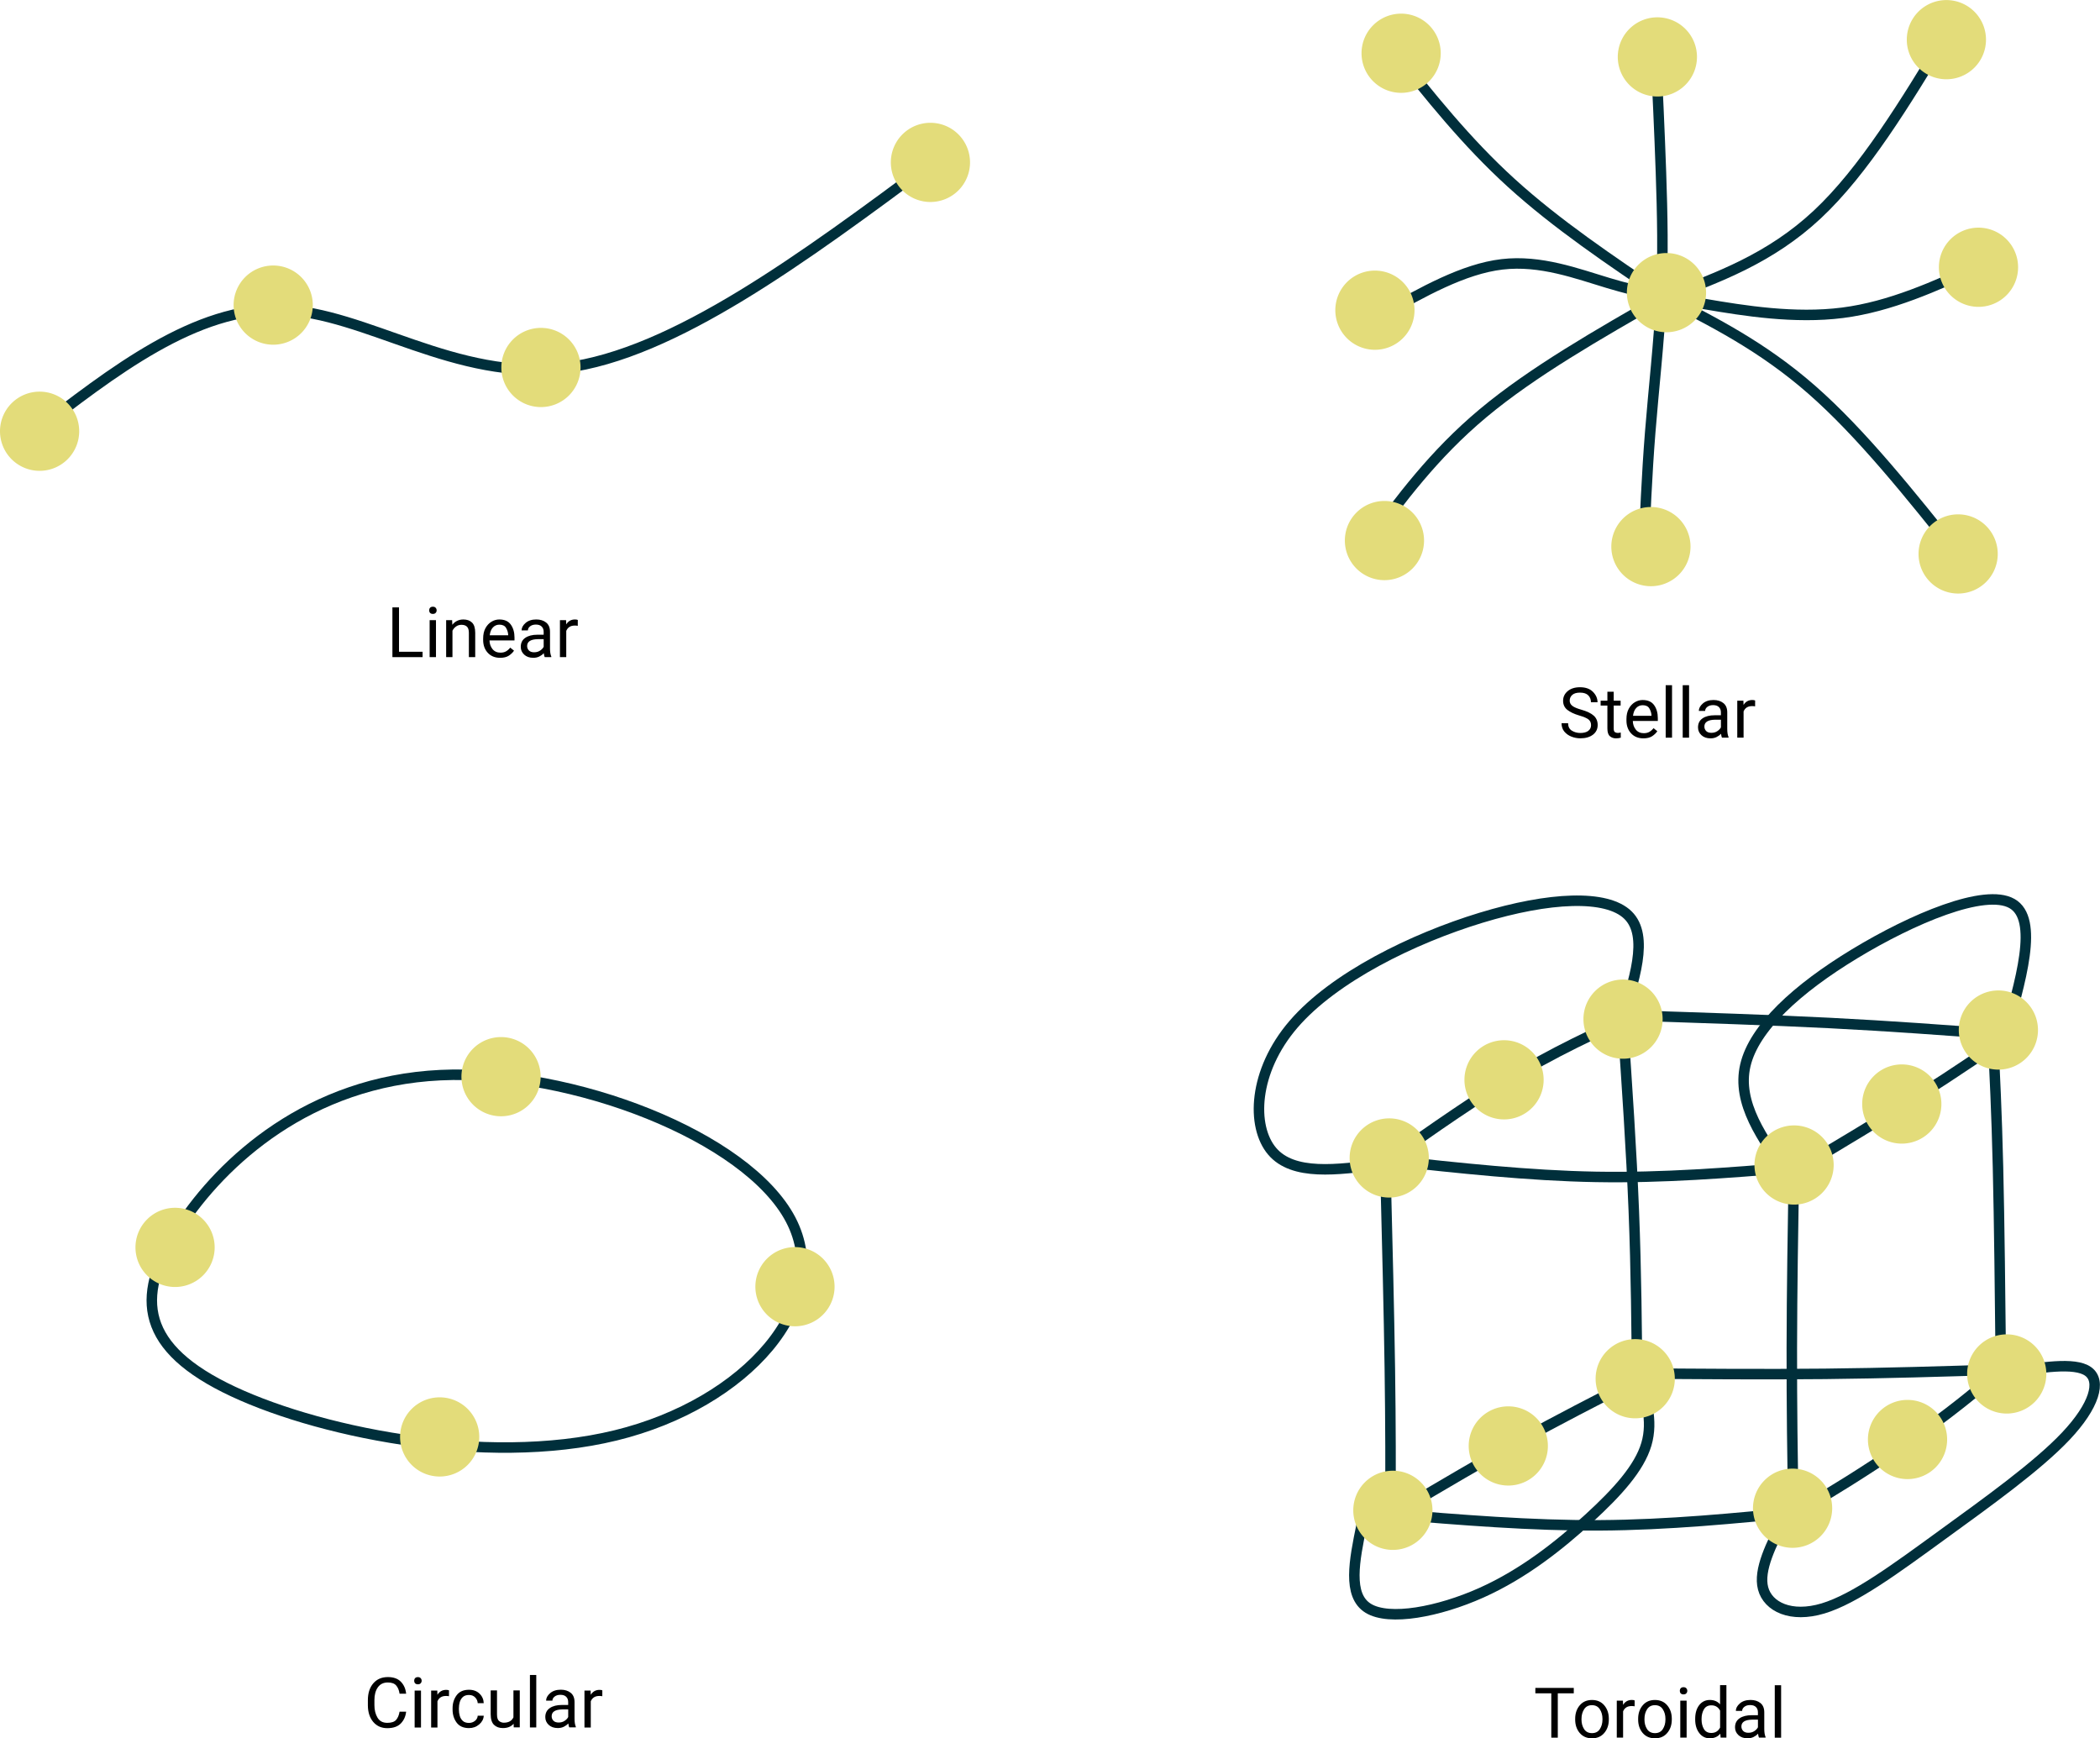 <?xml version="1.0" encoding="UTF-8"?>
<svg width="480.21" height="397.5" version="1.1" viewBox="0 0 127.06 105.17" xmlns="http://www.w3.org/2000/svg"><g transform="translate(-9.374,-55.521)"><g stroke-width=".265" aria-label="Linear"><path d="m34.942 94.952v0.325h-1.825v-3.01h0.399v2.685z"/><path d="m35.34 92.447q0-0.093 0.056-0.157 0.058-0.064 0.17-0.064 0.11 0 0.167 0.064 0.06 0.064 0.06 0.157 0 0.089-0.06 0.153-0.058 0.062-0.167 0.062-0.112 0-0.17-0.062-0.056-0.064-0.056-0.153zm0.413 0.593v2.236h-0.384v-2.236z"/><path d="m37.296 93.321q-0.184 0-0.325 0.099-0.141 0.099-0.221 0.258v1.598h-0.382v-2.236h0.362l0.012 0.279q0.254-0.32 0.668-0.32 0.329 0 0.521 0.184 0.194 0.184 0.196 0.618v1.476h-0.384v-1.47q0-0.263-0.116-0.374-0.114-0.112-0.331-0.112z"/><path d="m40.475 94.886q-0.11 0.165-0.31 0.3-0.201 0.132-0.531 0.132-0.467 0-0.748-0.304-0.279-0.304-0.279-0.777v-0.087q0-0.366 0.138-0.622 0.141-0.258 0.364-0.393 0.223-0.136 0.475-0.136 0.48 0 0.699 0.314 0.221 0.312 0.221 0.781v0.172h-1.513q0.008 0.308 0.182 0.525 0.176 0.215 0.482 0.215 0.203 0 0.343-0.083 0.141-0.083 0.246-0.221zm-0.891-1.573q-0.227 0-0.384 0.165-0.157 0.165-0.196 0.475h1.118v-0.029q-0.014-0.223-0.13-0.418-0.114-0.194-0.407-0.194z"/><path d="m42.331 95.277q-0.037-0.081-0.054-0.236-0.107 0.114-0.269 0.196-0.161 0.081-0.368 0.081-0.343 0-0.55-0.192-0.207-0.192-0.207-0.471 0-0.36 0.273-0.546 0.273-0.188 0.734-0.188h0.378v-0.178q0-0.198-0.12-0.316-0.118-0.12-0.351-0.12-0.217 0-0.351 0.107-0.132 0.105-0.132 0.246h-0.382q0-0.24 0.242-0.451 0.242-0.211 0.647-0.211 0.364 0 0.597 0.186 0.234 0.186 0.234 0.562v1.005q0 0.31 0.079 0.492v0.033zm-0.635-0.294q0.207 0 0.358-0.103 0.153-0.103 0.215-0.229v-0.461h-0.356q-0.645 0.012-0.645 0.413 0 0.159 0.107 0.271 0.107 0.11 0.32 0.11z"/><path d="m44.146 93.367q-0.374 0-0.511 0.322v1.587h-0.382v-2.236h0.372l0.008 0.256q0.184-0.298 0.531-0.298 0.107 0 0.17 0.029l-0.002 0.356q-0.085-0.017-0.186-0.017z"/></g><g transform="matrix(.6 0 0 .6 1.777 59.418)"><path d="m15.849 37.296c8.275-6.416 16.55-12.832 25.158-12.559 8.608 0.273 17.548 7.233 28.558 5.86s24.09-11.08 37.17-20.787" fill="none" stroke="#002f3b" stroke-width="1.058"/><path d="m20.648 36.986a3.993 3.993 0 0 1-3.993 3.993 3.993 3.993 0 0 1-3.993-3.993 3.993 3.993 0 0 1 3.993-3.993 3.993 3.993 0 0 1 3.993 3.993z" fill="#e3dc7a"/><path d="m44.205 24.267a3.993 3.993 0 0 1-3.993 3.993 3.993 3.993 0 0 1-3.993-3.993 3.993 3.993 0 0 1 3.993-3.993 3.993 3.993 0 0 1 3.993 3.993z" fill="#e3dc7a"/><path d="m71.204 30.557a3.993 3.993 0 0 1-3.993 3.993 3.993 3.993 0 0 1-3.993-3.993 3.993 3.993 0 0 1 3.993-3.993 3.993 3.993 0 0 1 3.993 3.993z" fill="#e3dc7a"/><path d="m110.48 9.876a3.993 3.993 0 0 1-3.993 3.993 3.993 3.993 0 0 1-3.993-3.993 3.993 3.993 0 0 1 3.993-3.993 3.993 3.993 0 0 1 3.993 3.993z" fill="#e3dc7a"/></g><g stroke-width=".265" aria-label="Stellar"><path d="m105.64 99.389q0-0.207-0.141-0.331-0.139-0.124-0.585-0.254-0.446-0.132-0.707-0.335-0.258-0.205-0.258-0.552 0-0.351 0.279-0.585 0.281-0.234 0.744-0.234 0.508 0 0.783 0.279 0.277 0.279 0.277 0.63h-0.397q0-0.252-0.163-0.418-0.163-0.165-0.5-0.165-0.318 0-0.471 0.141-0.153 0.138-0.153 0.347 0 0.188 0.161 0.314 0.163 0.124 0.529 0.227 0.523 0.147 0.763 0.364 0.24 0.215 0.24 0.566 0 0.368-0.287 0.587-0.287 0.219-0.763 0.219-0.277 0-0.539-0.103-0.26-0.103-0.43-0.306-0.167-0.205-0.167-0.504h0.397q0 0.308 0.225 0.449t0.515 0.141q0.312 0 0.48-0.128 0.169-0.13 0.169-0.349z"/><path d="m107.44 100.15q-0.13 0.041-0.296 0.041-0.213 0-0.364-0.13-0.151-0.13-0.151-0.467v-1.387h-0.409v-0.294h0.409v-0.544h0.382v0.544h0.418v0.294h-0.418v1.389q0 0.172 0.074 0.219 0.074 0.048 0.172 0.048 0.072 0 0.18-0.025z"/><path d="m109.65 99.759q-0.11 0.165-0.31 0.3-0.201 0.132-0.531 0.132-0.467 0-0.748-0.304-0.279-0.304-0.279-0.777v-0.087q0-0.366 0.139-0.622 0.141-0.258 0.364-0.393 0.223-0.136 0.475-0.136 0.48 0 0.699 0.314 0.221 0.312 0.221 0.781v0.172h-1.513q8e-3 0.308 0.182 0.525 0.176 0.215 0.482 0.215 0.203 0 0.343-0.083t0.246-0.221zm-0.891-1.573q-0.227 0-0.384 0.165-0.157 0.165-0.196 0.475h1.118v-0.029q-0.015-0.223-0.13-0.418-0.114-0.194-0.407-0.194z"/><path d="m110.54 96.975v3.175h-0.384v-3.175z"/><path d="m111.57 96.975v3.175h-0.384v-3.175z"/><path d="m113.56 100.15q-0.037-0.081-0.054-0.236-0.107 0.114-0.269 0.196-0.161 0.081-0.368 0.081-0.343 0-0.55-0.192-0.207-0.192-0.207-0.471 0-0.36 0.273-0.546 0.273-0.188 0.734-0.188h0.378v-0.178q0-0.198-0.12-0.316-0.118-0.12-0.351-0.12-0.217 0-0.351 0.107-0.132 0.105-0.132 0.246h-0.382q0-0.24 0.242-0.451 0.242-0.211 0.647-0.211 0.364 0 0.597 0.186 0.234 0.186 0.234 0.562v1.005q0 0.31 0.079 0.492v0.033zm-0.635-0.294q0.207 0 0.358-0.103 0.153-0.103 0.215-0.229v-0.461h-0.356q-0.645 0.012-0.645 0.413 0 0.159 0.107 0.271 0.107 0.11 0.32 0.11z"/><path d="m115.38 98.24q-0.374 0-0.511 0.322v1.587h-0.382v-2.236h0.372l8e-3 0.256q0.184-0.298 0.531-0.298 0.107 0 0.17 0.029l-2e-3 0.356q-0.085-0.017-0.186-0.017z"/></g><g transform="matrix(.6 0 0 .6 76.667 -7.596)"><path d="m28.346 110.25c3.676 4.625 7.351 9.251 11.911 13.396 4.56 4.146 10.004 7.812 15.448 11.479" fill="none" stroke="#002f3b" stroke-width="1.058"/><path d="m84.103 108.75c-4.152 6.841-8.304 13.682-13.012 18.08-4.708 4.398-9.974 6.352-15.239 8.307" fill="none" stroke="#002f3b" stroke-width="1.058"/><path d="m25.723 160.1c3.348-4.54 6.696-9.081 11.677-13.243 4.981-4.162 11.595-7.946 18.209-11.729" fill="none" stroke="#002f3b" stroke-width="1.058"/><path d="m85.452 161.29c-4.956-6.211-9.912-12.421-14.907-16.797s-10.027-6.915-15.059-9.454" fill="none" stroke="#002f3b" stroke-width="1.058"/><path d="m54.8 110.16c0.196 4.119 0.392 8.237 0.537 12.409 0.145 4.172 0.239 8.397 0.02 12.801-0.219 4.404-0.751 8.985-1.101 13.392-0.351 4.406-0.521 8.637-0.692 12.868" fill="none" stroke="#002f3b" stroke-width="1.058"/><path d="m27.211 136.94c4.105-2.317 8.21-4.634 12.098-5.093 3.888-0.46 7.559 0.937 10.731 1.888s5.843 1.454 9.746 2.12c3.903 0.666 9.037 1.494 13.863 0.876 4.827-0.618 9.347-2.681 13.867-4.744" fill="none" stroke="#002f3b" stroke-width="1.058"/><path d="m33.13 110.56a3.993 3.993 0 0 1-3.993 3.993 3.993 3.993 0 0 1-3.993-3.993 3.993 3.993 0 0 1 3.993-3.993 3.993 3.993 0 0 1 3.993 3.993z" fill="#e3dc7a"/><path d="m58.97 110.93a3.993 3.993 0 0 1-3.993 3.993 3.993 3.993 0 0 1-3.993-3.993 3.993 3.993 0 0 1 3.993-3.993 3.993 3.993 0 0 1 3.993 3.993z" fill="#e3dc7a"/><path d="m88.115 109.19a3.993 3.993 0 0 1-3.993 3.993 3.993 3.993 0 0 1-3.993-3.993 3.993 3.993 0 0 1 3.993-3.993 3.993 3.993 0 0 1 3.993 3.993z" fill="#e3dc7a"/><path d="m91.352 132.14a3.993 3.993 0 0 1-3.993 3.993 3.993 3.993 0 0 1-3.993-3.993 3.993 3.993 0 0 1 3.993-3.993 3.993 3.993 0 0 1 3.993 3.993z" fill="#e3dc7a"/><path d="m89.3 161.05a3.993 3.993 0 0 1-3.993 3.993 3.993 3.993 0 0 1-3.993-3.993 3.993 3.993 0 0 1 3.993-3.993 3.993 3.993 0 0 1 3.993 3.993z" fill="#e3dc7a"/><path d="m58.319 160.31a3.993 3.993 0 0 1-3.993 3.993 3.993 3.993 0 0 1-3.993-3.993 3.993 3.993 0 0 1 3.993-3.993 3.993 3.993 0 0 1 3.993 3.993z" fill="#e3dc7a"/><path d="m31.448 159.7a3.993 3.993 0 0 1-3.993 3.993 3.993 3.993 0 0 1-3.993-3.993 3.993 3.993 0 0 1 3.993-3.993 3.993 3.993 0 0 1 3.993 3.993z" fill="#e3dc7a"/><path d="m30.487 136.47a3.993 3.993 0 0 1-3.993 3.993 3.993 3.993 0 0 1-3.993-3.993 3.993 3.993 0 0 1 3.993-3.993 3.993 3.993 0 0 1 3.993 3.993z" fill="#e3dc7a"/><path d="m59.888 134.7a3.993 3.993 0 0 1-3.993 3.993 3.993 3.993 0 0 1-3.993-3.993 3.993 3.993 0 0 1 3.993-3.993 3.993 3.993 0 0 1 3.993 3.993z" fill="#e3dc7a"/></g><g transform="matrix(.6 0 0 .6 4.985 89.856)"><path d="m25.422 66.471c4.328-6.613 13.077-14.655 26.301-15.285 13.224-0.63 30.922 6.151 35.329 14.584 4.408 8.434-4.474 18.519-17.65 21.741-13.177 3.222-30.648-0.42-39.43-4.833-8.783-4.412-8.877-9.595-4.55-16.208z" fill="none" stroke="#002f3b" stroke-width="1.058"/><path d="m28.962 68.556a3.993 3.993 0 0 1-3.993 3.993 3.993 3.993 0 0 1-3.993-3.993 3.993 3.993 0 0 1 3.993-3.993 3.993 3.993 0 0 1 3.993 3.993z" fill="#e3dc7a"/><path d="m61.833 51.341a3.993 3.993 0 0 1-3.993 3.993 3.993 3.993 0 0 1-3.993-3.993 3.993 3.993 0 0 1 3.993-3.993 3.993 3.993 0 0 1 3.993 3.993z" fill="#e3dc7a"/><path d="m91.474 72.519a3.993 3.993 0 0 1-3.993 3.993 3.993 3.993 0 0 1-3.993-3.993 3.993 3.993 0 0 1 3.993-3.993 3.993 3.993 0 0 1 3.993 3.993z" fill="#e3dc7a"/><path d="m55.645 87.669a3.993 3.993 0 0 1-3.993 3.993 3.993 3.993 0 0 1-3.993-3.993 3.993 3.993 0 0 1 3.993-3.993 3.993 3.993 0 0 1 3.993 3.993z" fill="#e3dc7a"/></g><g stroke-width=".265" aria-label="Circular"><path d="m33.55 159.08h0.397q-0.045 0.428-0.322 0.713-0.277 0.285-0.819 0.285-0.525 0-0.847-0.374-0.32-0.376-0.327-0.998v-0.322q0-0.633 0.325-1.015 0.327-0.382 0.885-0.382 0.511 0 0.785 0.281 0.275 0.281 0.32 0.726h-0.397q-0.045-0.314-0.203-0.496-0.157-0.184-0.506-0.184-0.399 0-0.606 0.294-0.207 0.294-0.207 0.773v0.304q0 0.444 0.188 0.759 0.188 0.312 0.589 0.312 0.38 0 0.535-0.178 0.157-0.178 0.209-0.496z"/><path d="m34.433 157.21q0-0.093 0.056-0.157 0.058-0.064 0.17-0.064 0.11 0 0.167 0.064 0.06 0.064 0.06 0.157 0 0.089-0.06 0.153-0.058 0.062-0.167 0.062-0.112 0-0.17-0.062-0.056-0.064-0.056-0.153zm0.413 0.593v2.236h-0.384v-2.236z"/><path d="m36.353 158.13q-0.374 0-0.511 0.322v1.587h-0.382v-2.236h0.372l0.008 0.256q0.184-0.298 0.531-0.298 0.107 0 0.17 0.029l-0.002 0.356q-0.085-0.017-0.186-0.017z"/><path d="m37.751 159.76q0.205 0 0.358-0.122 0.155-0.122 0.17-0.312h0.364q-0.014 0.3-0.275 0.525-0.26 0.223-0.616 0.223-0.504 0-0.75-0.333-0.244-0.333-0.244-0.783v-0.087q0-0.451 0.244-0.783 0.246-0.333 0.75-0.333 0.393 0 0.635 0.234 0.242 0.232 0.256 0.577h-0.364q-0.014-0.207-0.157-0.351-0.141-0.145-0.37-0.145-0.236 0-0.37 0.12-0.132 0.12-0.188 0.304-0.054 0.184-0.054 0.378v0.087q0 0.196 0.054 0.38 0.054 0.184 0.186 0.304 0.134 0.118 0.372 0.118z"/><path d="m40.458 160.03-0.008-0.221q-0.219 0.263-0.653 0.263-0.329 0-0.531-0.194t-0.203-0.641v-1.443h0.382v1.447q0 0.302 0.126 0.405 0.128 0.101 0.285 0.101 0.432 0 0.583-0.325v-1.629h0.384v2.236z"/><path d="m41.821 156.86v3.175h-0.384v-3.175z"/><path d="m43.815 160.03q-0.037-0.081-0.054-0.236-0.107 0.114-0.269 0.196-0.161 0.081-0.368 0.081-0.343 0-0.55-0.192-0.207-0.192-0.207-0.471 0-0.36 0.273-0.546 0.273-0.188 0.734-0.188h0.378v-0.178q0-0.198-0.12-0.316-0.118-0.12-0.351-0.12-0.217 0-0.351 0.107-0.132 0.105-0.132 0.246h-0.382q0-0.24 0.242-0.451t0.647-0.211q0.364 0 0.597 0.186 0.234 0.186 0.234 0.562v1.005q0 0.31 0.079 0.492v0.033zm-0.635-0.294q0.207 0 0.358-0.103 0.153-0.103 0.215-0.229v-0.461h-0.356q-0.645 0.012-0.645 0.413 0 0.159 0.107 0.271 0.107 0.11 0.32 0.11z"/><path d="m45.63 158.13q-0.374 0-0.511 0.322v1.587h-0.382v-2.236h0.372l0.008 0.256q0.184-0.298 0.531-0.298 0.107 0 0.17 0.029l-0.002 0.356q-0.085-0.017-0.186-0.017z"/></g><g stroke-width=".265" aria-label="Toroidal"><path d="m102.27 157.97v-0.327h2.325v0.327h-0.967v2.683h-0.393v-2.683z"/><path d="m104.68 159.51q0-0.486 0.273-0.81 0.273-0.327 0.742-0.327t0.742 0.32q0.273 0.318 0.279 0.796v0.068q0 0.486-0.275 0.81-0.273 0.325-0.742 0.325-0.471 0-0.746-0.325-0.273-0.325-0.273-0.81zm0.382 0.048q0 0.333 0.157 0.577 0.159 0.244 0.48 0.244 0.312 0 0.471-0.24 0.159-0.242 0.161-0.575v-0.054q0-0.329-0.159-0.575-0.159-0.248-0.477-0.248-0.316 0-0.475 0.248-0.157 0.246-0.157 0.575z"/><path d="m108.09 158.74q-0.374 0-0.511 0.322v1.587h-0.382v-2.236h0.372l8e-3 0.256q0.184-0.298 0.531-0.298 0.107 0 0.17 0.029l-2e-3 0.356q-0.085-0.017-0.186-0.017z"/><path d="m108.49 159.51q0-0.486 0.273-0.81 0.273-0.327 0.742-0.327t0.742 0.32q0.273 0.318 0.279 0.796v0.068q0 0.486-0.275 0.81-0.273 0.325-0.742 0.325-0.471 0-0.746-0.325-0.273-0.325-0.273-0.81zm0.382 0.048q0 0.333 0.157 0.577 0.159 0.244 0.48 0.244 0.312 0 0.471-0.24 0.159-0.242 0.161-0.575v-0.054q0-0.329-0.159-0.575-0.159-0.248-0.477-0.248-0.316 0-0.475 0.248-0.157 0.246-0.157 0.575z"/><path d="m111.01 157.82q0-0.093 0.056-0.157 0.058-0.064 0.17-0.064 0.11 0 0.167 0.064 0.06 0.064 0.06 0.157 0 0.089-0.06 0.153-0.058 0.062-0.167 0.062-0.112 0-0.17-0.062-0.056-0.064-0.056-0.153zm0.413 0.593v2.236h-0.384v-2.236z"/><path d="m113.48 160.65-0.019-0.24q-0.229 0.281-0.639 0.281-0.393 0-0.635-0.318-0.242-0.318-0.246-0.8v-0.06q0-0.513 0.242-0.827 0.244-0.314 0.643-0.314 0.395 0 0.62 0.265v-1.162h0.384v3.175zm-1.153-1.093q0 0.333 0.141 0.573 0.141 0.238 0.451 0.238 0.356 0 0.529-0.325v-1.029q-0.172-0.318-0.525-0.318-0.312 0-0.455 0.244-0.141 0.242-0.141 0.575z"/><path d="m115.8 160.65q-0.037-0.081-0.054-0.236-0.107 0.114-0.269 0.196-0.161 0.081-0.368 0.081-0.343 0-0.55-0.192-0.207-0.192-0.207-0.471 0-0.36 0.273-0.546 0.273-0.188 0.734-0.188h0.378v-0.178q0-0.198-0.12-0.316-0.118-0.12-0.351-0.12-0.217 0-0.351 0.107-0.132 0.105-0.132 0.246h-0.382q0-0.24 0.242-0.451 0.242-0.211 0.647-0.211 0.364 0 0.597 0.186 0.234 0.186 0.234 0.562v1.005q0 0.31 0.079 0.492v0.033zm-0.635-0.294q0.207 0 0.358-0.103 0.153-0.103 0.215-0.229v-0.461h-0.356q-0.645 0.012-0.645 0.413 0 0.159 0.107 0.271 0.107 0.11 0.32 0.11z"/><path d="m117.14 157.48v3.175h-0.384v-3.175z"/></g><g transform="matrix(.6 0 0 .6 73.746 6.095)"><path d="m32.903 235.05c7.103 0.587 14.205 1.174 21.125 1.135s13.656-0.704 20.392-1.37" fill="none" stroke="#002f3b" stroke-width="1.058"/><path d="m32.808 199.39c7.035 0.769 14.07 1.538 20.851 1.658 6.781 0.12 13.307-0.41 19.833-0.939" fill="none" stroke="#002f3b" stroke-width="1.058"/><path d="m32.439 201c0.172 6.834 0.344 13.667 0.427 19.372 0.083 5.705 0.078 10.281 0.073 14.857" fill="none" stroke="#002f3b" stroke-width="1.058"/><path d="m73.618 200.02c-0.102 6.233-0.204 12.466-0.215 18.267-0.011 5.801 0.069 11.169 0.149 16.537" fill="none" stroke="#002f3b" stroke-width="1.058"/><path d="m32.486 199.55c4.681-3.31 9.361-6.619 13.927-9.261 4.566-2.642 9.017-4.615 13.467-6.589" fill="none" stroke="#002f3b" stroke-width="1.058"/><path d="m73.364 234.88c0.57-0.175 1.141-0.351 3.553-1.798 2.413-1.447 6.667-4.167 10.015-6.566 3.348-2.4 5.79-4.48 8.231-6.56" fill="none" stroke="#002f3b" stroke-width="1.058"/><path d="m73.814 200.39c4.327-2.581 8.654-5.163 12.407-7.543s6.931-4.561 10.11-6.742" fill="none" stroke="#002f3b" stroke-width="1.058"/><path d="m34.315 234.41c3.87-2.29 7.741-4.58 11.623-6.723s7.777-4.137 11.672-6.131" fill="none" stroke="#002f3b" stroke-width="1.058"/><path d="m57.578 220.87c6.511 0.052 13.023 0.104 19.155 0.04 6.132-0.064 11.885-0.243 17.638-0.423" fill="none" stroke="#002f3b" stroke-width="1.058"/><path d="m57.809 222.29c-0.048-5.84-0.096-11.68-0.341-17.825-0.244-6.145-0.685-12.594-1.125-19.044" fill="none" stroke="#002f3b" stroke-width="1.058"/><path d="m57.377 184.78c6.888 0.221 13.775 0.442 19.889 0.752 6.114 0.311 11.455 0.711 16.796 1.111" fill="none" stroke="#002f3b" stroke-width="1.058"/><path d="m94.485 220.45c-0.078-7.382-0.156-14.765-0.291-20.381-0.136-5.617-0.329-9.468-0.523-13.32" fill="none" stroke="#002f3b" stroke-width="1.058"/><path d="m31.942 199.77c-4.418 0.589-8.836 1.179-10.948-1.312s-1.915-8.061 2.159-12.799c4.074-4.739 12.026-8.645 18.901-10.74 6.875-2.095 12.674-2.378 14.825-0.27 2.151 2.109 0.654 6.61-0.842 11.11" fill="none" stroke="#002f3b" stroke-width="1.058"/><path d="m73.01 200.8c-2.585-3.604-5.171-7.209-4.296-10.99s5.211-7.737 11.028-11.263c5.817-3.526 13.115-6.62 15.857-5.066s0.93 7.759-0.883 13.963" fill="none" stroke="#002f3b" stroke-width="1.058"/><path d="m30.019 236.17c-0.725 3.541-1.451 7.081 0.671 8.381 2.122 1.3 7.091 0.361 11.391-1.562 4.3-1.922 7.931-4.827 10.842-7.493s5.102-5.094 5.812-7.488c0.71-2.394-0.062-4.754-0.834-7.115" fill="none" stroke="#002f3b" stroke-width="1.058"/><path d="m72.664 235.49c-1.327 2.596-2.653 5.192-2.158 7.054s2.811 2.99 6.038 2.022 7.366-4.033 11.961-7.372c4.595-3.338 9.647-6.95 12.532-10.006 2.885-3.056 3.602-5.558 2.241-6.526-1.361-0.968-4.801-0.403-8.241 0.162" fill="none" stroke="#002f3b" stroke-width="1.058"/><path d="m36.798 199.14a3.993 3.993 0 0 1-3.993 3.993 3.993 3.993 0 0 1-3.993-3.993 3.993 3.993 0 0 1 3.993-3.993 3.993 3.993 0 0 1 3.993 3.993z" fill="#e3dc7a"/><path d="m48.376 191.26a3.993 3.993 0 0 1-3.993 3.993 3.993 3.993 0 0 1-3.993-3.993 3.993 3.993 0 0 1 3.993-3.993 3.993 3.993 0 0 1 3.993 3.993z" fill="#e3dc7a"/><path d="m48.805 228.18a3.993 3.993 0 0 1-3.993 3.993 3.993 3.993 0 0 1-3.993-3.993 3.993 3.993 0 0 1 3.993-3.993 3.993 3.993 0 0 1 3.993 3.993z" fill="#e3dc7a"/><path d="m37.165 234.67a3.993 3.993 0 0 1-3.993 3.993 3.993 3.993 0 0 1-3.993-3.993 3.993 3.993 0 0 1 3.993-3.993 3.993 3.993 0 0 1 3.993 3.993z" fill="#e3dc7a"/><path d="m60.376 185.14a3.993 3.993 0 0 1-3.993 3.993 3.993 3.993 0 0 1-3.993-3.993 3.993 3.993 0 0 1 3.993-3.993 3.993 3.993 0 0 1 3.993 3.993z" fill="#e3dc7a"/><path d="m61.604 221.4a3.993 3.993 0 0 1-3.993 3.993 3.993 3.993 0 0 1-3.993-3.993 3.993 3.993 0 0 1 3.993-3.993 3.993 3.993 0 0 1 3.993 3.993z" fill="#e3dc7a"/><path d="m88.486 193.7a3.993 3.993 0 0 1-3.993 3.993 3.993 3.993 0 0 1-3.993-3.993 3.993 3.993 0 0 1 3.993-3.993 3.993 3.993 0 0 1 3.993 3.993z" fill="#e3dc7a"/><path d="m89.064 227.53a3.993 3.993 0 0 1-3.993 3.993 3.993 3.993 0 0 1-3.993-3.993 3.993 3.993 0 0 1 3.993-3.993 3.993 3.993 0 0 1 3.993 3.993z" fill="#e3dc7a"/><path d="m77.623 199.85a3.993 3.993 0 0 1-3.993 3.993 3.993 3.993 0 0 1-3.993-3.993 3.993 3.993 0 0 1 3.993-3.993 3.993 3.993 0 0 1 3.993 3.993z" fill="#e3dc7a"/><path d="m77.473 234.46a3.993 3.993 0 0 1-3.993 3.993 3.993 3.993 0 0 1-3.993-3.993 3.993 3.993 0 0 1 3.993-3.993 3.993 3.993 0 0 1 3.993 3.993z" fill="#e3dc7a"/><path d="m98.226 186.24a3.993 3.993 0 0 1-3.993 3.993 3.993 3.993 0 0 1-3.993-3.993 3.993 3.993 0 0 1 3.993-3.993 3.993 3.993 0 0 1 3.993 3.993z" fill="#e3dc7a"/><path d="m99.068 220.92a3.993 3.993 0 0 1-3.993 3.993 3.993 3.993 0 0 1-3.993-3.993 3.993 3.993 0 0 1 3.993-3.993 3.993 3.993 0 0 1 3.993 3.993z" fill="#e3dc7a"/></g></g></svg>
